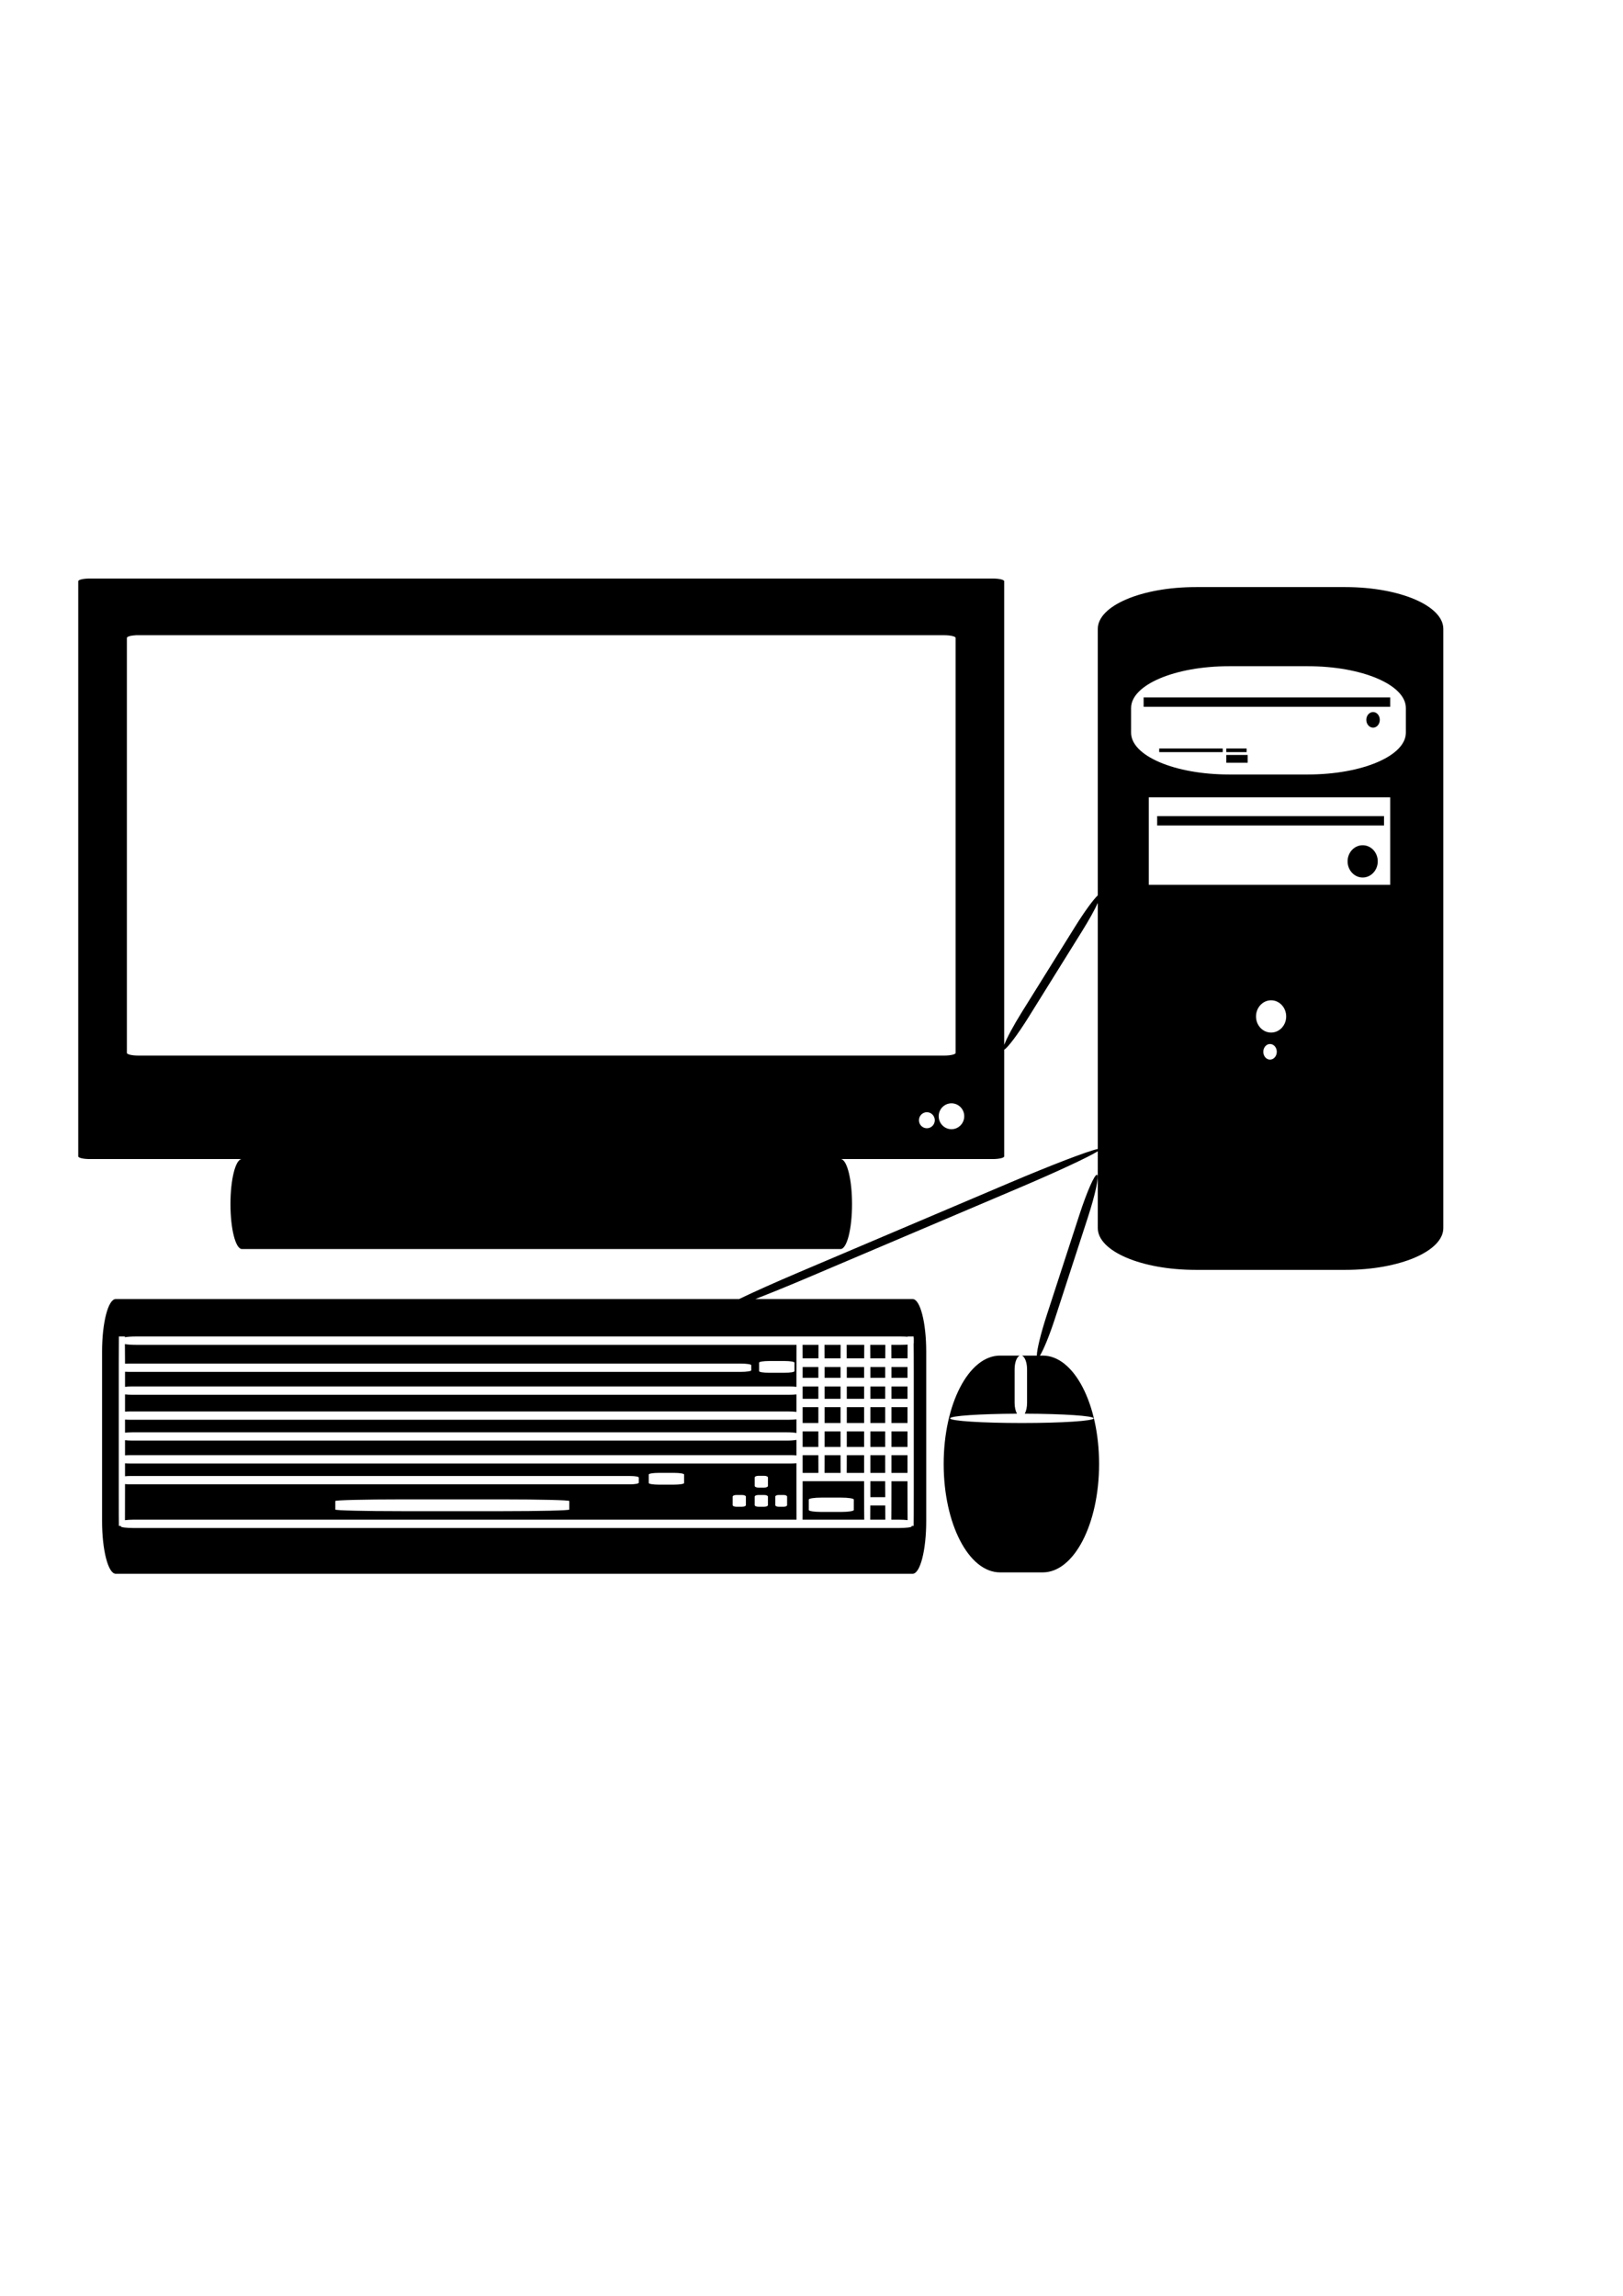 <?xml version="1.0" encoding="UTF-8" standalone="no"?>
<!-- Created with Inkscape (http://www.inkscape.org/) -->

<svg
   xmlns:dc="http://purl.org/dc/elements/1.1/"
   xmlns:cc="http://creativecommons.org/ns#"
   xmlns:rdf="http://www.w3.org/1999/02/22-rdf-syntax-ns#"
   xmlns:svg="http://www.w3.org/2000/svg"
   xmlns="http://www.w3.org/2000/svg"
   xmlns:sodipodi="http://sodipodi.sourceforge.net/DTD/sodipodi-0.dtd"
   xmlns:inkscape="http://www.inkscape.org/namespaces/inkscape"
   width="210mm"
   height="297mm"
   id="svg2"
   version="1.1"
   inkscape:version="0.48.1 "
   sodipodi:docname="Pc.svg">
  <defs
     id="defs4">
    <inkscape:perspective
       sodipodi:type="inkscape:persp3d"
       inkscape:vp_x="0 : 526.18109 : 1"
       inkscape:vp_y="0 : 1000 : 0"
       inkscape:vp_z="744.09448 : 526.18109 : 1"
       inkscape:persp3d-origin="372.04724 : 350.78739 : 1"
       id="perspective3049" />
  </defs>
  <sodipodi:namedview
     id="base"
     pagecolor="#ffffff"
     bordercolor="#666666"
     borderopacity="1.0"
     inkscape:pageopacity="0.0"
     inkscape:pageshadow="2"
     inkscape:zoom="0.49127573"
     inkscape:cx="372.04724"
     inkscape:cy="526.18109"
     inkscape:document-units="px"
     inkscape:current-layer="layer1"
     showgrid="false"
     inkscape:window-width="1366"
     inkscape:window-height="706"
     inkscape:window-x="-8"
     inkscape:window-y="-8"
     inkscape:window-maximized="1" />
  <g
     inkscape:label="Capa 1"
     inkscape:groupmode="layer"
     id="layer1">
    <path
       style="fill:#000000;fill-opacity:1;fill-rule:nonzero;stroke:none"
       d="m 43.922,282.869 c -3.126,0 -5.656,0.583 -5.656,1.312 l 0,281.219 c 0,0.73 2.53,1.312 5.656,1.312 l 74.125,0 c -2.99,0.588 -5.344,10.181 -5.344,22 0,12.201 2.499,22 5.625,22 l 292.719,0 c 3.126,0 5.625,-9.799 5.625,-22 0,-11.819 -2.354,-21.412 -5.344,-22 l 74.125,0 c 3.126,0 5.625,-0.583 5.625,-1.312 l 0,-52.156 c 1.666,-0.866 6.647,-7.445 11.938,-15.938 l 26.062,-41.875 c 3.441,-5.524 6.219,-10.529 7.781,-13.938 l 0,120.281 c -4.794,1.006 -22.623,7.832 -43.25,16.594 l -102.938,43.719 c -11.695,4.968 -21.993,9.588 -29.219,13.062 l -304.844,0 c -3.702,0 -6.688,11.473 -6.688,25.719 l 0,82.906 c 0,14.246 2.985,25.719 6.688,25.719 l 389.687,0 c 3.702,0 6.656,-11.473 6.656,-25.719 l 0,-82.906 c 0,-14.246 -2.954,-25.719 -6.656,-25.719 l -76.906,0 c 7.356,-2.846 16.24,-6.465 25.812,-10.531 l 102.938,-43.719 c 18.96,-8.054 34.272,-15.205 38.719,-18 l 0,37.562 c 0,11.319 21.366,20.438 47.906,20.438 l 73.156,0 c 26.54,0 47.906,-9.118 47.906,-20.438 l 0,-292.969 c 0,-11.319 -21.366,-20.438 -47.906,-20.438 l -73.156,0 c -26.54,0 -47.906,9.118 -47.906,20.438 l 0,130.281 c -2.147,1.982 -6.512,7.939 -11.125,15.344 l -26.094,41.875 c -4.181,6.71 -7.345,12.701 -8.562,15.906 l 0,-226.719 c 0,-0.73 -2.499,-1.312 -5.625,-1.312 l -441.531,0 z m 22.594,27.719 c 0.367,-0.018 0.765,0 1.156,0 l 394.031,0 c 3.126,0 5.625,0.583 5.625,1.312 l 0,202.906 c 0,0.73 -2.499,1.312 -5.625,1.312 l -394.031,0 c -3.126,0 -5.625,-0.583 -5.625,-1.312 l 0,-202.906 c 0,-0.638 1.897,-1.186 4.469,-1.312 z m 534.531,15.156 38.562,0 c 26.54,0 47.906,9.118 47.906,20.438 l 0,12.062 c 0,11.319 -21.366,20.438 -47.906,20.438 l -38.562,0 c -26.54,0 -47.906,-9.118 -47.906,-20.438 l 0,-12.062 c 0,-11.319 21.366,-20.438 47.906,-20.438 z m -41.781,15.281 0,4.562 120.594,0 0,-4.562 -120.594,0 z m 112.219,7.125 c -1.827,0 -3.312,1.705 -3.312,3.812 0,2.108 1.486,3.812 3.312,3.812 1.827,0 3.281,-1.705 3.281,-3.812 0,-2.108 -1.454,-3.812 -3.281,-3.812 z m -104.594,17.812 0,1.781 31.062,0 0,-1.781 -31.062,0 z m 32.812,0 0,1.781 9.938,0 0,-1.781 -9.938,0 z m 0,3.156 0,3.812 10.438,0 0,-3.812 -10.438,0 z m -37.906,20.75 118.062,0 0,42.75 -118.062,0 0,-42.75 z m 4.094,9.156 0,4.594 110.938,0 0,-4.594 -110.938,0 z m 100.5,14.25 c -4.075,0 -7.375,3.519 -7.375,7.875 0,4.356 3.3,7.906 7.375,7.906 4.075,0 7.375,-3.55 7.375,-7.906 0,-4.356 -3.3,-7.875 -7.375,-7.875 z m -44.781,75.812 c 4.075,0 7.375,3.55 7.375,7.906 0,4.356 -3.3,7.875 -7.375,7.875 -4.075,0 -7.375,-3.519 -7.375,-7.875 0,-4.356 3.3,-7.906 7.375,-7.906 z m -0.531,21.375 c 1.827,0 3.312,1.705 3.312,3.812 0,2.108 -1.486,3.812 -3.312,3.812 -1.827,0 -3.281,-1.705 -3.281,-3.812 0,-2.108 1.454,-3.812 3.281,-3.812 z m -155.781,29 c 3.441,0 6.25,2.822 6.25,6.312 0,3.49 -2.809,6.344 -6.25,6.344 -3.441,0 -6.25,-2.854 -6.25,-6.344 0,-3.49 2.809,-6.312 6.25,-6.312 z m -12.031,4.344 c 2.136,0 3.875,1.771 3.875,3.938 0,2.166 -1.739,3.906 -3.875,3.906 -2.136,0 -3.875,-1.74 -3.875,-3.906 0,-2.166 1.739,-3.938 3.875,-3.938 z m 83.219,30.594 c -1.135,-0.387 -4.96,8.292 -8.594,19.469 l -16,49.188 c -2.952,9.081 -4.845,16.918 -4.844,19.75 l -7.312,0 c 1.439,0.553 2.531,3.346 2.531,6.719 l 0,16.406 c 0,2.146 -0.434,4.035 -1.125,5.281 18.779,0.049 33.688,1.044 33.688,2.281 0,1.269 -15.641,2.281 -35.094,2.281 -19.452,0 -35.125,-1.013 -35.125,-2.281 0,-1.215 14.419,-2.2 32.719,-2.281 -0.695,-1.246 -1.156,-3.128 -1.156,-5.281 l 0,-16.406 c 0,-3.38 1.088,-6.174 2.531,-6.719 l -9.656,0 c -15.263,0 -27.562,23.638 -27.562,53 0,29.362 12.299,53 27.562,53 l 20.906,0 c 15.263,0 27.531,-23.638 27.531,-53 0,-29.362 -12.268,-53 -27.531,-53 l -1.406,0 c 1.719,-2.655 4.644,-9.75 7.438,-18.344 l 16,-49.188 c 3.634,-11.177 5.635,-20.488 4.5,-20.875 z m -478.344,79.062 2.938,0 c 5.9e-4,0 -5.9e-4,0.368 0,0.375 1.125,-0.223 3.123,-0.375 5.438,-0.375 l 323,0 2.969,0 47.969,0 c 1.284,0 2.407,0.046 3.406,0.125 2e-4,-7.8e-4 -2e-4,-0.125 0,-0.125 l 2.938,0 c 0.001,0 -10e-4,0.635 0,0.656 0.041,0.036 0.062,0.088 0.062,0.125 l 0,2.531 c 0,0.033 -0.03,0.062 -0.062,0.094 0.021,2.274 0.062,6.407 0.062,14.344 l 0,57.156 c 0,9.821 -0.035,17.719 -0.062,17.719 l -0.969,0 0,0.25 c 0,0.432 -2.854,0.781 -6.406,0.781 l -373.906,0 c -3.553,0 -6.438,-0.35 -6.438,-0.781 l 0,-0.25 -0.938,0 c -0.028,0 -0.062,-7.898 -0.062,-17.719 l 0,-13.594 0,-2.5 0,-18.875 0,-2.5 0,-19.688 c 0,-0.674 -2.1e-4,-0.564 0,-1.219 l 0,-2.5 c 0,-0.008 -0.001,-0.023 0,-0.031 0.007,-6.897 0.04,-14 0.062,-14 z m 2.938,3.719 c 0.013,1.648 0.057,5.005 0.062,9.594 0.632,-0.042 1.325,-0.062 2.062,-0.062 l 299.062,0 c 2.841,0 5.125,0.35 5.125,0.781 l 0,2.5 c 0,0.432 -2.284,0.781 -5.125,0.781 l -299.062,0 c -0.737,0 -1.43,-0.02 -2.062,-0.062 3e-5,0.273 0,0.223 0,0.5 l 0,6.875 c 0.956,-0.111 2.132,-0.188 3.469,-0.188 l 321.437,0 c 1.323,0 2.486,0.078 3.438,0.188 l 0,-7.125 c 0,-7.423 0.013,-10.858 0.031,-13.406 l -323,0 c -2.315,0 -4.312,-0.152 -5.438,-0.375 z m 382.781,0.25 c -1,0.079 -2.122,0.125 -3.406,0.125 l -4.562,0 c 0.012,1.271 0.017,3.582 0.031,6.594 l 7.906,0 c 0.006,-2.782 0.022,-5.494 0.031,-6.719 z m -51.375,0.125 c 0.009,1.253 0.026,3.834 0.031,6.594 l 7.719,0 c 0.014,-3.028 0.017,-5.282 0.031,-6.594 l -7.781,0 z m 10.719,0 c 0.014,1.311 0.018,3.566 0.031,6.594 l 7.812,0 c 0.005,-2.466 0.019,-5.37 0.031,-6.594 l -7.875,0 z m 10.844,0 c 0.014,1.368 0.018,3.583 0.031,6.594 l 8.531,0 c 0.013,-3.475 0.017,-6.045 0.031,-6.594 l -8.594,0 z m 11.531,0 c 0.015,0.549 0.018,3.119 0.031,6.594 l 7.312,0 c 0.014,-3.012 0.019,-5.322 0.031,-6.594 l -7.375,0 z m -49.469,7.906 7.531,0 c 2.697,0 4.875,0.35 4.875,0.781 l 0,4.188 c 0,0.432 -2.178,0.781 -4.875,0.781 l -7.531,0 c -2.697,0 -4.875,-0.35 -4.875,-0.781 l 0,-4.188 c 0,-0.432 2.178,-0.781 4.875,-0.781 z m 16.406,2.938 c 9.1e-4,1.319 0,1.144 0,2.562 l 0,2.719 7.688,0 0,-5.281 -7.688,0 z m 10.75,0 0,5.281 7.781,0 0,-5.281 -7.781,0 z m 10.844,0 0,5.281 8.469,0 0,-0.156 c 0,-2.075 -0.003,-3.379 0,-5.125 l -8.469,0 z m 11.531,0 c 0.003,1.746 0,3.05 0,5.125 l 0,0.156 7.25,0 0,-2.125 c 0,-1.343 -0.002,-2.024 0,-3.156 l -7.25,0 z m 10.312,0 c 0.002,1.132 0,1.813 0,3.156 l 0,2.125 7.844,0 0,-2.469 c 0,-1.556 -10e-4,-1.376 0,-2.812 l -7.844,0 z m -43.438,9.531 0,6 7.688,0 0,-6 -7.688,0 z m 10.75,0 0,6 7.781,0 0,-6 -7.781,0 z m 10.844,0 0,6 8.469,0 0,-6 -8.469,0 z m 11.531,0 0,6 7.25,0 0,-6 -7.25,0 z m 10.312,0 0,6 7.844,0 0,-6 -7.844,0 z m -374.812,3.844 0,8.438 c 0.751,-0.054 1.567,-0.094 2.469,-0.094 l 322,0 c 1.516,0 2.877,0.08 3.875,0.219 l 0,-8.562 c -0.952,0.109 -2.115,0.188 -3.438,0.188 l -321.437,0 c -1.336,0 -2.512,-0.076 -3.469,-0.188 z m 331.375,6.25 0,7.75 7.688,0 0,-7.75 -7.688,0 z m 10.75,0 0,7.75 7.781,0 0,-7.75 -7.781,0 z m 10.844,0 0,7.75 8.469,0 0,-7.75 -8.469,0 z m 11.531,0 0,7.75 7.25,0 0,-7.75 -7.25,0 z m 10.312,0 0,7.75 7.844,0 0,-7.75 -7.844,0 z m -46.469,5.938 c -0.998,0.139 -2.359,0.219 -3.875,0.219 l -322,0 c -0.902,0 -1.717,-0.04 -2.469,-0.094 l 0,6.406 c 0.946,-0.109 2.119,-0.188 3.438,-0.188 l 320.344,0 c 1.902,0 3.575,0.136 4.562,0.344 l 0,-6.688 z m 3.031,5.906 0,7.594 7.688,0 0,-7.594 -7.688,0 z m 10.75,0 0,7.594 7.781,0 0,-7.594 -7.781,0 z m 10.844,0 0,7.594 8.469,0 0,-7.594 -8.469,0 z m 11.531,0 0,7.594 7.25,0 0,-7.594 -7.25,0 z m 10.312,0 0,7.594 7.844,0 0,-7.594 -7.844,0 z m -46.469,4.156 c -0.987,0.208 -2.66,0.344 -4.562,0.344 l -320.344,0 c -1.318,0 -2.491,-0.078 -3.438,-0.188 l 0,7.406 c 0.752,-0.054 1.564,-0.094 2.469,-0.094 l 323.125,0 c 1.024,0 1.926,0.057 2.75,0.125 l 0,-7.594 z m 3.031,7.5 0,8.656 7.719,0 c -0.016,-1.845 -0.029,-4.02 -0.031,-8.656 l -7.688,0 z m 10.75,0 c -0.002,4.636 -0.016,6.811 -0.031,8.656 l 7.844,0 c -0.016,-1.764 -0.029,-4.064 -0.031,-8.656 l -7.781,0 z m 10.844,0 c -0.003,4.592 -0.015,6.893 -0.031,8.656 l 8.5,0 0,-8.656 -8.469,0 z m 11.531,0 0,8.656 7.25,0 0,-8.656 -7.25,0 z m 10.312,0 0,8.656 7.844,0 0,-8.656 -7.844,0 z m -46.469,3.906 c -0.824,0.068 -1.726,0.125 -2.75,0.125 l -323.125,0 c -0.905,0 -1.717,-0.04 -2.469,-0.094 l 0,6.344 c 0.64,-0.068 1.353,-0.125 2.156,-0.125 l 244.906,0 c 2.327,0 4.188,0.318 4.188,0.75 l 0,2.531 c 0,0.432 -1.861,0.781 -4.188,0.781 l -244.906,0 c -0.803,0 -1.516,-0.053 -2.156,-0.125 l 0,2.75 c 0,7.159 -0.011,12.105 -0.031,14.906 1.147,-0.132 2.697,-0.25 4.406,-0.25 l 324,0 c -0.024,-1.392 -0.031,-7.001 -0.031,-15.688 l 0,-11.906 z m -67.344,4.719 7.531,0 c 2.697,0 4.875,0.35 4.875,0.781 l 0,4.188 c 0,0.432 -2.178,0.781 -4.875,0.781 l -7.531,0 c -2.697,0 -4.875,-0.35 -4.875,-0.781 l 0,-4.188 c 0,-0.432 2.178,-0.781 4.875,-0.781 z m 48.75,1.438 2.844,0 c 1.011,0 1.812,0.35 1.812,0.781 l 0,4.188 c 0,0.432 -0.801,0.781 -1.812,0.781 l -2.844,0 c -1.011,0 -1.812,-0.35 -1.812,-0.781 l 0,-4.188 c 0,-0.432 0.801,-0.781 1.812,-0.781 z m 21.625,2.656 0,3.094 c 0,8.686 -0.007,14.296 -0.031,15.688 l 30.156,0 c -0.021,-2.095 -0.062,-6.277 -0.062,-14.094 l 0,-4.688 -30.062,0 z m 33.125,0 0,4.688 c 0,1.716 0.001,1.533 0,3.094 l 7.281,0 c -0.004,-2.343 -0.031,-2.274 -0.031,-5.094 l 0,-2.688 -7.25,0 z m 10.312,0 0,2.688 c 0,8.91 -0.037,15.203 -0.062,16.094 l 3.531,0 c 1.736,0 3.287,0.083 4.438,0.219 -0.022,-2.001 -0.062,-6.63 -0.062,-14.875 l 0,-4.125 -7.844,0 z m -75.844,6.719 2.812,0 c 1.011,0 1.844,0.35 1.844,0.781 l 0,4.188 c 0,0.432 -0.832,0.781 -1.844,0.781 l -2.812,0 c -1.011,0 -1.812,-0.35 -1.812,-0.781 l 0,-4.188 c 0,-0.432 0.801,-0.781 1.812,-0.781 z m 10.781,0 2.844,0 c 1.011,0 1.812,0.35 1.812,0.781 l 0,4.188 c 0,0.432 -0.801,0.781 -1.812,0.781 l -2.844,0 c -1.011,0 -1.812,-0.35 -1.812,-0.781 l 0,-4.188 c 0,-0.432 0.801,-0.781 1.812,-0.781 z m 9.875,0 2.531,0 c 0.899,0 1.625,0.35 1.625,0.781 l 0,4.188 c 0,0.432 -0.726,0.781 -1.625,0.781 l -2.531,0 c -0.899,0 -1.625,-0.35 -1.625,-0.781 l 0,-4.188 c 0,-0.432 0.726,-0.781 1.625,-0.781 z m 20.938,1.281 9.625,0 c 3.442,0 6.219,0.413 6.219,0.938 l 0,5.125 c 0,0.524 -2.776,0.938 -6.219,0.938 l -9.625,0 c -3.442,0 -6.188,-0.413 -6.188,-0.938 l 0,-5.125 c 0,-0.524 2.745,-0.938 6.188,-0.938 z m -205.469,0.875 49.906,0 c 17.868,0 32.25,0.35 32.25,0.781 l 0,4.188 c 0,0.432 -14.382,0.781 -32.25,0.781 l -49.906,0 c -17.868,0 -32.25,-0.35 -32.25,-0.781 l 0,-4.188 c 0,-0.432 14.382,-0.781 32.25,-0.781 z m 229.375,2.969 c -0.006,2.814 -0.021,5.906 -0.031,6.938 l 7.375,0 c -0.011,-0.384 -0.024,-4.559 -0.031,-6.938 l -7.312,0 z"
       id="rect2985"
       inkscape:connector-curvature="0" />
  </g>
</svg>
